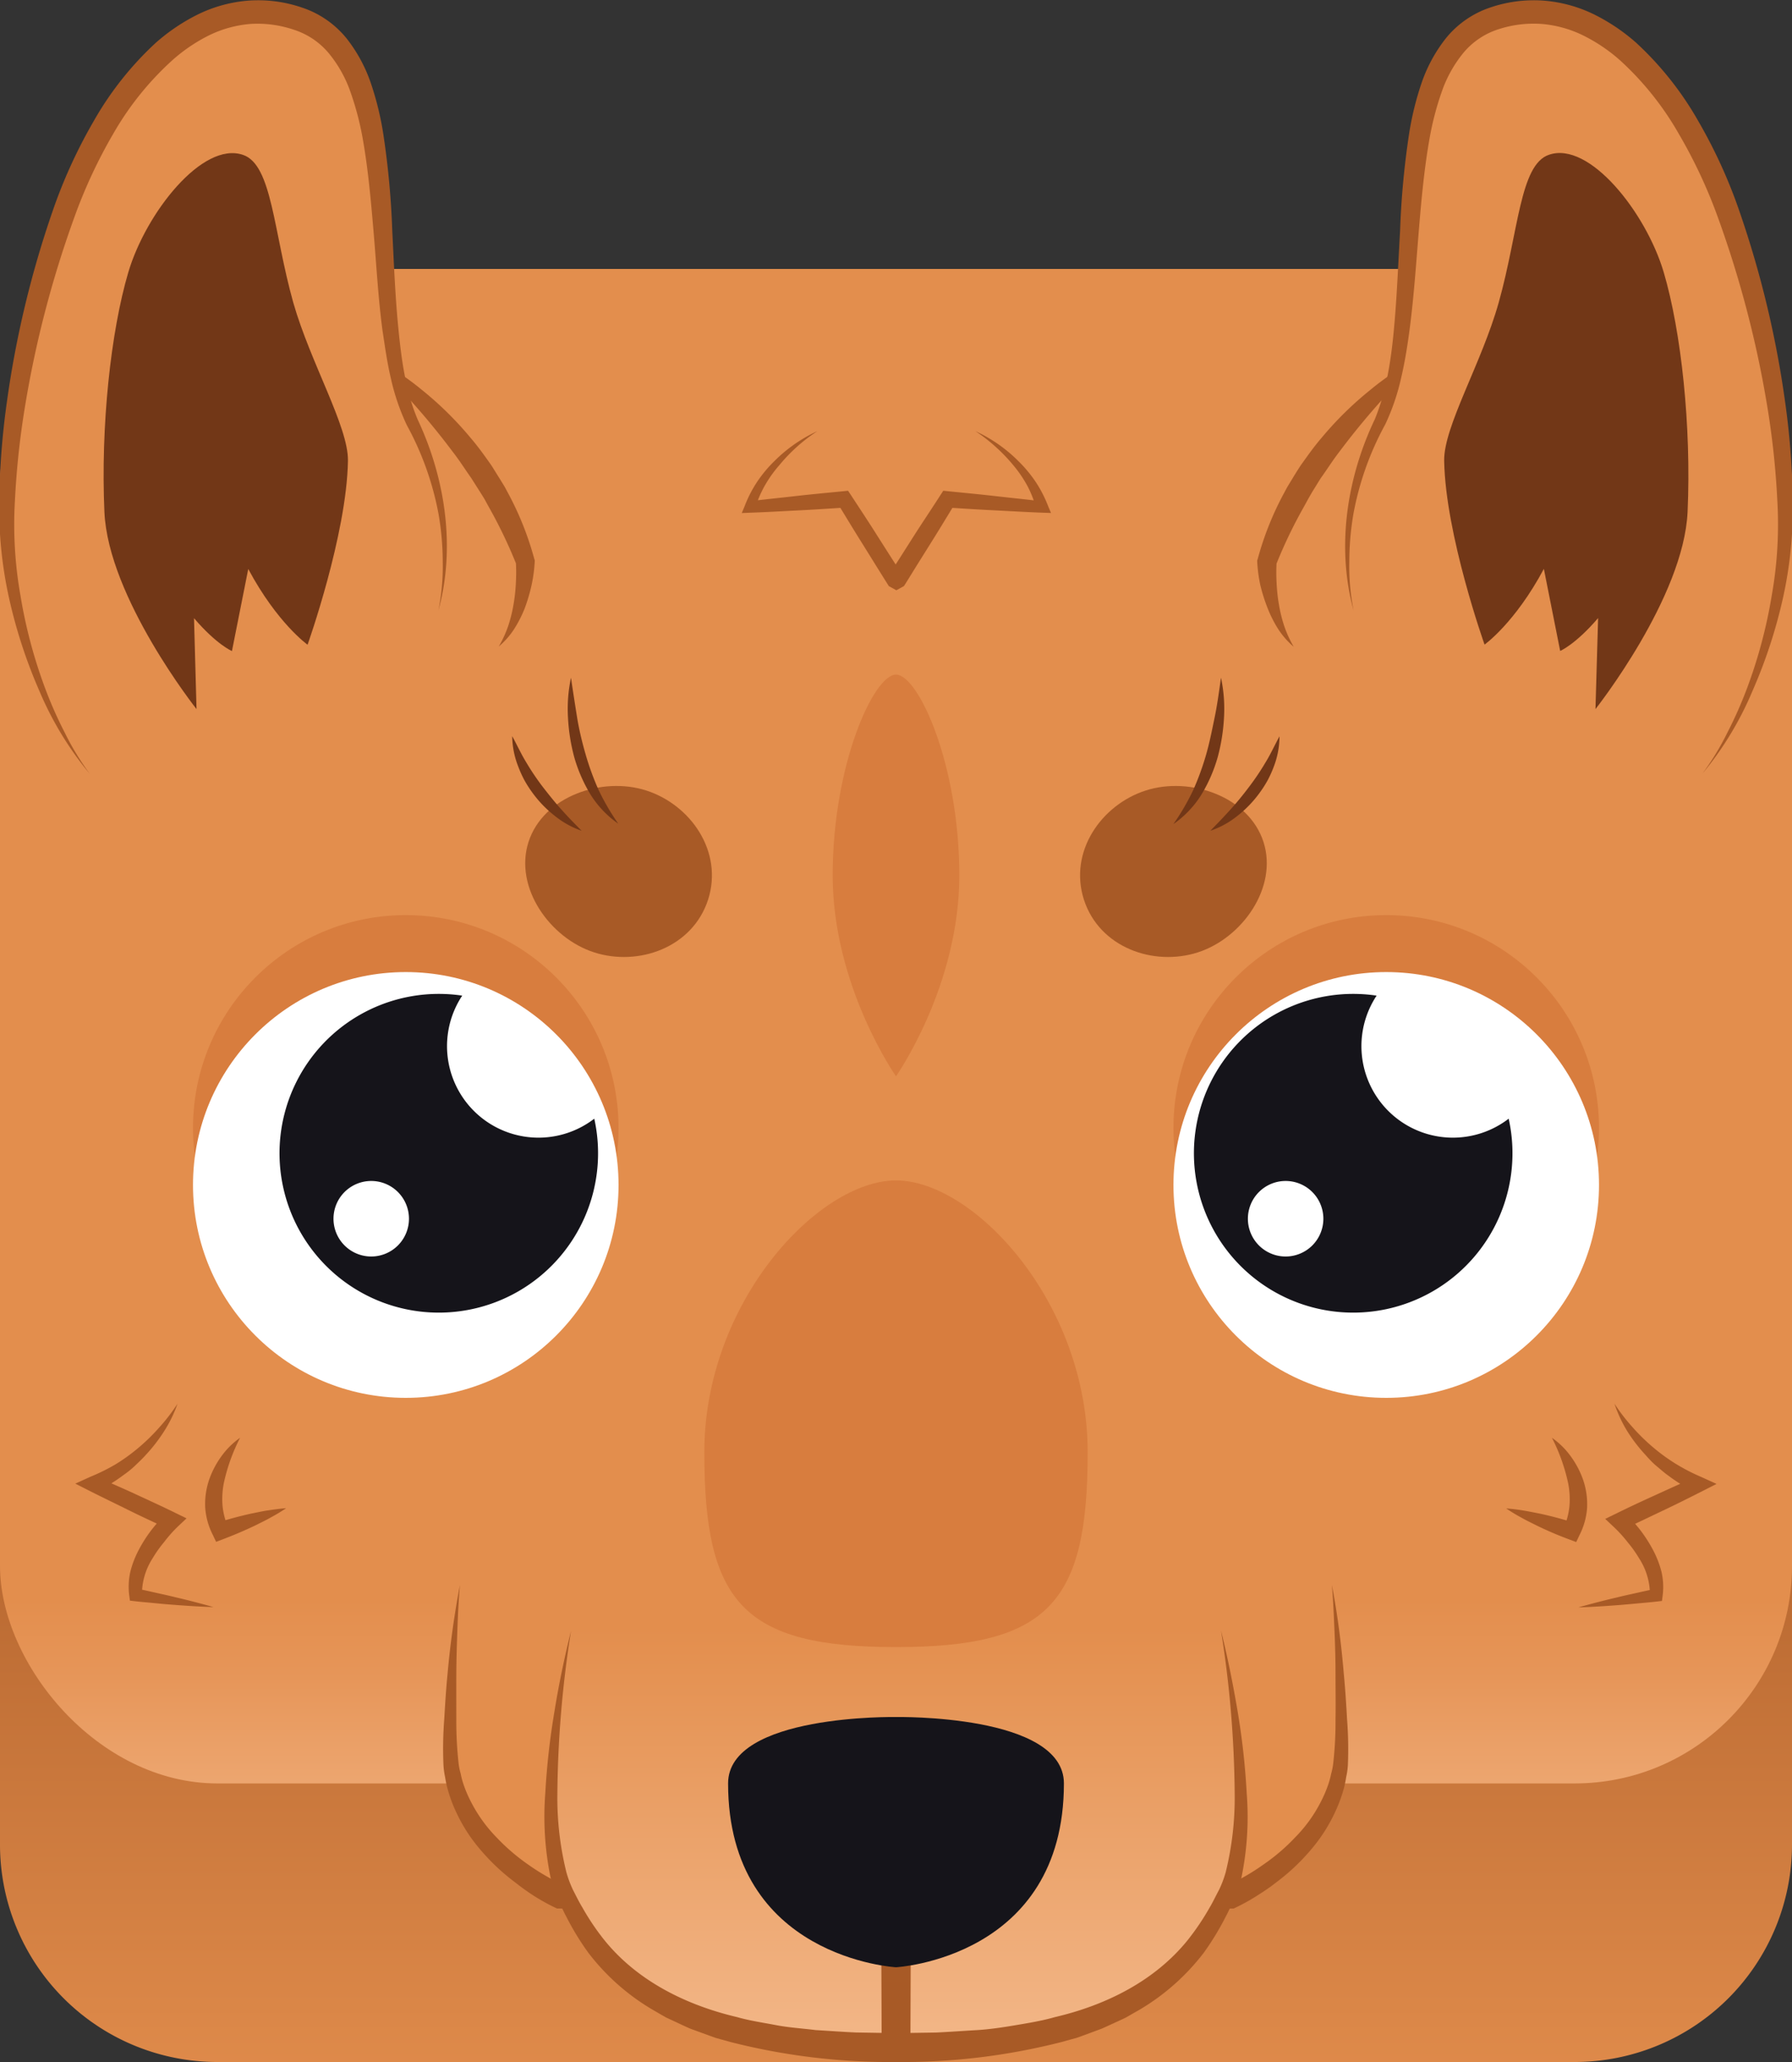 <?xml version="1.0" encoding="UTF-8" standalone="no"?>
<svg
   id="Layer_1"
   data-name="Layer 1"
   viewBox="0 0 300 345"
   version="1.1"
   sodipodi:docname="dingo_2.svg"
   inkscape:version="1.2 (dc2aedaf03, 2022-05-15)"
   xmlns:inkscape="http://www.inkscape.org/namespaces/inkscape"
   xmlns:sodipodi="http://sodipodi.sourceforge.net/DTD/sodipodi-0.dtd"
   xmlns="http://www.w3.org/2000/svg"
   xmlns:svg="http://www.w3.org/2000/svg">
  <rect x="0" y="0" width="300" height="345" fill="#333333" stroke="none"/>
  <sodipodi:namedview
     id="namedview38039"
     pagecolor="#505050"
     bordercolor="#ffffff"
     borderopacity="1"
     inkscape:showpageshadow="0"
     inkscape:pageopacity="0"
     inkscape:pagecheckerboard="1"
     inkscape:deskcolor="#505050"
     showgrid="false"
     inkscape:zoom="0.87055056"
     inkscape:cx="140.1412"
     inkscape:cy="221.69878"
     inkscape:window-width="1366"
     inkscape:window-height="705"
     inkscape:window-x="-8"
     inkscape:window-y="-8"
     inkscape:window-maximized="1"
     inkscape:current-layer="Layer_1" />
  <defs
     id="defs37959">
    <inkscape:path-effect
       effect="mirror_symmetry"
       start_point="253.204,166.292"
       end_point="253.204,219.619"
       center_point="253.204,192.956"
       id="path-effect39083"
       is_visible="true"
       lpeversion="1.2"
       lpesatellites="#path39085"
       mode="vertical"
       discard_orig_path="false"
       fuse_paths="false"
       oposite_fuse="false"
       split_items="true"
       split_open="false"
       link_styles="false" />
    <linearGradient
       id="linear-gradient"
       x1="150"
       y1="356.11"
       x2="150"
       y2="161.16"
       gradientUnits="userSpaceOnUse">
      <stop
         offset="0"
         stop-color="#e38e4d"
         id="stop37940" />
      <stop
         offset="0.69"
         stop-color="#a85a26"
         id="stop37942" />
    </linearGradient>
    <linearGradient
       id="linear-gradient-2"
       x1="150"
       y1="139.54"
       x2="150"
       y2="342.79"
       gradientUnits="userSpaceOnUse">
      <stop
         offset="0.63"
         stop-color="#e38e4d"
         id="stop37945" />
      <stop
         offset="0.69"
         stop-color="#e69558"
         id="stop37947" />
      <stop
         offset="0.8"
         stop-color="#eea974"
         id="stop37949" />
      <stop
         offset="0.86"
         stop-color="#f3b788"
         id="stop37951" />
    </linearGradient>
    <linearGradient
       id="linear-gradient-3"
       x1="150"
       y1="272.56"
       x2="150"
       y2="342.67"
       gradientUnits="userSpaceOnUse">
      <stop
         offset="0"
         stop-color="#e38e4d"
         id="stop37954" />
      <stop
         offset="1"
         stop-color="#f3b788"
         id="stop37956" />
    </linearGradient>
  </defs>
  <path
     d="M 263.62,345 H 36.38 A 36.38,36.38 0 0 1 0,308.62 v -49.48 h 300 v 49.48 A 36.38,36.38 0 0 1 263.62,345 Z"
     fill="url(#linear-gradient)"
     id="path37961"
     style="fill:url(#linear-gradient)" />
  <rect
     y="45"
     width="300"
     height="253.39"
     rx="36.38"
     fill="url(#linear-gradient-2)"
     id="rect37963"
     style="fill:url(#linear-gradient-2)"
     x="0" />
  <path
     d="m 61,59.13 c 0,0 19.68,12.44 26.92,34.87 0,0 0.23,8.87 -4.44,14.24"
     fill="#e38e4d"
     id="path37965" />
  <path
     d="m 61,59.13 a 45.51,45.51 0 0 1 9.6,6.08 57.19,57.19 0 0 1 8.14,8 c 1.25,1.45 2.36,3 3.48,4.59 0.52,0.8 1,1.61 1.53,2.44 l 0.75,1.23 0.68,1.27 a 51.28,51.28 0 0 1 4.25,10.72 l 0.09,0.28 v 0.16 a 24.39,24.39 0 0 1 -0.53,4 29.23,29.23 0 0 1 -1.12,3.81 20.52,20.52 0 0 1 -1.79,3.53 13.43,13.43 0 0 1 -2.58,2.93 19.07,19.07 0 0 0 1.57,-3.42 23.58,23.58 0 0 0 0.89,-3.57 28,28 0 0 0 0.4,-3.63 30.3,30.3 0 0 0 0,-3.57 l 0.08,0.44 A 80,80 0 0 0 81.73,84.64 L 81.08,83.45 80.36,82.3 78.9,80 c -1.05,-1.48 -2,-3 -3.14,-4.45 A 124.6,124.6 0 0 0 61,59.13 Z"
     fill="#a85a26"
     id="path37967" />
  <path
     d="m 73.39,102.14 c 0,0 4.2,-14.39 -4.07,-30.79 C 60,52.83 70.12,9.26 49.58,3 31.58,-2.53 17.67,16.35 10.76,35.51 3.14,56.63 -0.64,81.86 2,97.24 c 3.61,21.47 13,32.21 13,32.21"
     fill="#e38e4d"
     id="path37969" />
  <path
     d="m 73.39,102.14 a 36.86,36.86 0 0 0 0.73,-8 47.59,47.59 0 0 0 -0.68,-8 49.9,49.9 0 0 0 -5.33,-15 37.21,37.21 0 0 1 -2.69,-7.9 c -0.63,-2.69 -1,-5.41 -1.41,-8.12 C 63.3,49.7 63.01,44.27 62.55,38.89 62.09,33.51 61.62,28.16 60.68,22.95 a 49.16,49.16 0 0 0 -2,-7.54 A 21.11,21.11 0 0 0 55.06,8.93 12.61,12.61 0 0 0 49.3,5.01 19,19 0 0 0 42,4 19.36,19.36 0 0 0 35,5.91 28,28 0 0 0 28.76,10.16 50.33,50.33 0 0 0 19,22.31 a 84.53,84.53 0 0 0 -6.67,14.37 176.74,176.74 0 0 0 -8.1,31.06 138.28,138.28 0 0 0 -1.73,16 68,68 0 0 0 0.93,15.93 82.41,82.41 0 0 0 4.14,15.53 69.28,69.28 0 0 0 3.27,7.38 45.16,45.16 0 0 0 4.2,6.91 A 55.18,55.18 0 0 1 6.59,115.6 84.44,84.44 0 0 1 1.5,100 69.37,69.37 0 0 1 -0.12,83.63 129.72,129.72 0 0 1 1.15,67.27 167.6,167.6 0 0 1 8.78,35.41 85,85 0 0 1 15.65,20.33 54.23,54.23 0 0 1 26.08,7.16 32.31,32.31 0 0 1 33.26,2.35 23.36,23.36 0 0 1 41.77,0.09 22.67,22.67 0 0 1 50.51,1.25 16.14,16.14 0 0 1 58,6.4 a 25.28,25.28 0 0 1 4.14,7.68 50.69,50.69 0 0 1 2,8.16 140,140 0 0 1 1.53,16.35 c 0.27,5.42 0.48,10.81 1,16.15 0.52,5.34 1.22,10.67 3.26,15.47 4.63,9.85 6.36,21.44 3.46,31.93 z"
     fill="#a85a26"
     id="path37971" />
  <path
     d="m 32.9,118.64 c 0,0 -14.78,-18.64 -15.42,-32.98 -0.64,-14.34 1.06,-30.17 4,-40.1 2.94,-9.93 12.43,-22 19.22,-19.64 4.87,1.66 5.06,12.84 8.4,24.72 2.9,10.13 9.25,20.77 9.15,26.47 -0.21,12.38 -6.76,30.76 -6.76,30.76 0,0 -5.07,-3.59 -9.93,-12.67 l -2.73,13.73 c 0,0 -2.55,-1.06 -6.35,-5.5 z"
     fill="#723717"
     id="path37973" />
  <path
     d="m 239,59.13 c 0,0 -19.68,12.44 -26.92,34.87 0,0 -0.23,8.87 4.44,14.24"
     fill="#e38e4d"
     id="path37975" />
  <path
     d="m 239,59.13 a 124.6,124.6 0 0 0 -14.77,16.45 c -1.12,1.44 -2.09,3 -3.14,4.45 l -1.43,2.31 -0.66,1.15 -0.65,1.19 a 80,80 0 0 0 -4.71,9.78 l 0.08,-0.44 a 30.3,30.3 0 0 0 0,3.57 28,28 0 0 0 0.4,3.63 23.58,23.58 0 0 0 0.89,3.57 19.07,19.07 0 0 0 1.57,3.42 13.43,13.43 0 0 1 -2.58,-2.93 20.52,20.52 0 0 1 -1.79,-3.53 29.23,29.23 0 0 1 -1.21,-3.81 24.39,24.39 0 0 1 -0.53,-4 v -0.16 l 0.09,-0.28 a 51.28,51.28 0 0 1 4.25,-10.72 l 0.68,-1.27 0.75,-1.23 c 0.5,-0.83 1,-1.64 1.53,-2.44 1.12,-1.57 2.23,-3.14 3.48,-4.59 a 57.19,57.19 0 0 1 8.14,-8 45.51,45.51 0 0 1 9.61,-6.12 z"
     fill="#a85a26"
     id="path37977" />
  <path
     d="m 226.61,102.14 c 0,0 -4.2,-14.39 4.07,-30.79 C 240,52.83 229.88,9.26 250.42,3 c 18,-5.53 31.91,13.35 38.82,32.51 7.62,21.16 11.4,46.39 8.79,61.77 -3.64,21.43 -13.03,32.17 -13.03,32.17"
     fill="#e38e4d"
     id="path37979" />
  <path
     d="m 226.61,102.14 c -2.9,-10.49 -1.17,-22.08 3.52,-31.93 2,-4.8 2.78,-10.16 3.26,-15.47 0.48,-5.31 0.69,-10.73 1,-16.15 a 140,140 0 0 1 1.53,-16.35 50.69,50.69 0 0 1 2,-8.16 25.28,25.28 0 0 1 4.14,-7.68 16.14,16.14 0 0 1 7.44,-5.15 22.67,22.67 0 0 1 8.73,-1.16 23.36,23.36 0 0 1 8.51,2.26 32.31,32.31 0 0 1 7.18,4.81 54.23,54.23 0 0 1 10.43,13.17 85,85 0 0 1 6.87,15.08 167.6,167.6 0 0 1 7.63,31.86 129.72,129.72 0 0 1 1.27,16.36 69.37,69.37 0 0 1 -1.62,16.37 84.44,84.44 0 0 1 -5.09,15.55 55.18,55.18 0 0 1 -8.41,13.9 45.16,45.16 0 0 0 4.2,-6.91 69.28,69.28 0 0 0 3.27,-7.38 82.41,82.41 0 0 0 4.14,-15.53 68,68 0 0 0 0.93,-15.93 138.28,138.28 0 0 0 -1.73,-16 A 176.74,176.74 0 0 0 287.69,36.64 84.53,84.53 0 0 0 281,22.31 50.33,50.33 0 0 0 271.29,10.16 28,28 0 0 0 265,5.91 19.36,19.36 0 0 0 258,4 a 19,19 0 0 0 -7.25,0.93 12.61,12.61 0 0 0 -5.75,3.9 21.11,21.11 0 0 0 -3.62,6.48 49.16,49.16 0 0 0 -2,7.54 c -0.94,5.21 -1.43,10.56 -1.87,15.94 -0.44,5.38 -0.81,10.81 -1.51,16.21 -0.36,2.71 -0.78,5.43 -1.41,8.12 a 37.21,37.21 0 0 1 -2.69,7.9 49.9,49.9 0 0 0 -5.33,15 47.59,47.59 0 0 0 -0.68,8 36.86,36.86 0 0 0 0.72,8.12 z"
     fill="#a85a26"
     id="path37981" />
  <path
     d="m 267.1,118.64 c 0,0 14.78,-18.65 15.42,-33 0.64,-14.35 -1.06,-30.17 -4,-40.1 -2.94,-9.93 -12.43,-22 -19.22,-19.64 -4.87,1.66 -5.06,12.84 -8.4,24.72 -2.84,10.13 -9.23,20.77 -9.13,26.47 0.21,12.38 6.76,30.76 6.76,30.76 0,0 5.07,-3.59 9.93,-12.67 l 2.73,13.73 c 0,0 2.55,-1.06 6.35,-5.5 z"
     fill="#723717"
     id="path37983" />
  <path
     d="m 77,265.19 a 200.51,200.51 0 0 0 -1.64,27.45 c 0,16.73 18.53,24.68 18.53,24.68 h 112.27 c 0,0 18.53,-7.95 18.53,-24.68 a 200.51,200.51 0 0 0 -1.64,-27.45"
     fill="#e38e4d"
     id="path37985" />
  <path
     d="m 77,265.19 c -0.22,2.5 -0.34,5 -0.43,7.5 -0.09,2.5 -0.17,5 -0.18,7.49 -0.01,2.49 0,5 0,7.49 a 64.46,64.46 0 0 0 0.38,7.34 10.2,10.2 0 0 0 0.35,1.73 13.67,13.67 0 0 0 0.44,1.7 21.53,21.53 0 0 0 1.39,3.23 24.35,24.35 0 0 0 4.14,5.71 33.82,33.82 0 0 0 5.38,4.62 35.1,35.1 0 0 0 3,1.91 31.57,31.57 0 0 0 3.12,1.58 l -0.78,-0.16 c 9.36,-0.22 18.72,-0.26 28.08,-0.39 l 28.08,-0.13 28.08,0.12 c 9.36,0.14 18.72,0.18 28.08,0.39 l -0.78,0.16 a 30.38,30.38 0 0 0 3.12,-1.57 q 1.56,-0.89 3,-1.92 a 32.83,32.83 0 0 0 5.41,-4.63 23.82,23.82 0 0 0 4.14,-5.7 21,21 0 0 0 1.39,-3.23 16.34,16.34 0 0 0 0.45,-1.7 10.18,10.18 0 0 0 0.34,-1.73 62.24,62.24 0 0 0 0.38,-7.34 c 0.05,-2.49 0,-5 0,-7.49 0,-2.49 -0.07,-5 -0.18,-7.49 -0.11,-2.49 -0.21,-5 -0.43,-7.5 0.95,4.93 1.58,9.92 2,14.92 0.24,2.5 0.4,5 0.54,7.52 a 64.77,64.77 0 0 1 0.14,7.67 11.87,11.87 0 0 1 -0.28,2 18.21,18.21 0 0 1 -0.4,1.95 24.72,24.72 0 0 1 -1.37,3.75 27.25,27.25 0 0 1 -4.28,6.66 34.72,34.72 0 0 1 -5.75,5.36 c -1,0.8 -2.12,1.53 -3.23,2.23 a 33.32,33.32 0 0 1 -3.51,1.94 l -0.32,0.15 h -0.47 c -9.36,0.21 -18.72,0.25 -28.08,0.39 l -28.08,0.12 -28.08,-0.13 c -9.36,-0.13 -18.72,-0.17 -28.08,-0.39 h -0.47 l -0.32,-0.15 a 34.17,34.17 0 0 1 -3.5,-1.94 38,38 0 0 1 -3.12,-2.23 35.12,35.12 0 0 1 -5.75,-5.36 27.06,27.06 0 0 1 -4.28,-6.64 23.54,23.54 0 0 1 -1.36,-3.74 18.24,18.24 0 0 1 -0.41,-1.95 13,13 0 0 1 -0.27,-2 64.81,64.81 0 0 1 0.13,-7.67 c 0.15,-2.51 0.3,-5 0.55,-7.52 A 149.79,149.79 0 0 1 77,265.19 Z"
     fill="#a85a26"
     id="path37987" />
  <path
     d="m 204.41,272.81 c 0,0 6.74,31.65 1,43.92 -5.36,11.49 -15.12,25.8 -55.43,25.8 v 0 c -40.31,0 -50.07,-14.31 -55.43,-25.8 -5.72,-12.27 1,-43.92 1,-43.92"
     fill="url(#linear-gradient-3)"
     id="path37989"
     style="fill:url(#linear-gradient-3)" />
  <path
     d="m 204.41,272.81 c 1.1,4.44 2,8.92 2.77,13.45 a 122.48,122.48 0 0 1 1.53,13.74 50.46,50.46 0 0 1 -0.85,14 21.54,21.54 0 0 1 -1.14,3.49 c -0.5,1.06 -0.95,2.13 -1.51,3.17 a 45.9,45.9 0 0 1 -3.7,6.08 37.65,37.65 0 0 1 -10.7,9.49 l -1.56,0.89 -0.78,0.45 -0.8,0.38 c -1.08,0.49 -2.16,1 -3.25,1.48 l -3.33,1.23 -0.84,0.3 -0.85,0.23 -1.7,0.47 A 107.65,107.65 0 0 1 150,345 h -2.39 v -2.43 l -0.1,-28.61 h 5 l -0.1,28.61 V 345 h -2.4 a 108.09,108.09 0 0 1 -27.7,-3.34 l -1.7,-0.47 -0.85,-0.24 -0.84,-0.3 -3.34,-1.22 c -1.09,-0.47 -2.16,-1 -3.24,-1.49 l -0.81,-0.38 -0.78,-0.44 -1.55,-0.9 a 37.36,37.36 0 0 1 -10.7,-9.49 44.71,44.71 0 0 1 -3.71,-6.08 c -0.55,-1 -1,-2.11 -1.5,-3.16 a 21.06,21.06 0 0 1 -1.15,-3.5 50.84,50.84 0 0 1 -0.85,-14 122.49,122.49 0 0 1 1.54,-13.69 c 0.73,-4.53 1.67,-9 2.77,-13.45 a 181.81,181.81 0 0 0 -2.29,27.15 52,52 0 0 0 1.5,13.22 18.66,18.66 0 0 0 1.12,3 c 0.52,1 1,2 1.58,2.95 a 40.79,40.79 0 0 0 3.67,5.44 c 5.49,6.8 13.63,10.86 22.22,12.88 2.12,0.61 4.33,0.92 6.51,1.34 2.18,0.42 4.43,0.55 6.64,0.83 2.24,0.13 4.47,0.3 6.71,0.4 l 6.74,0.11 -2.4,2.4 -0.1,-28.61 h 5 l -0.1,28.61 -2.4,-2.4 6.74,-0.1 c 2.24,-0.11 4.47,-0.27 6.71,-0.4 2.24,-0.13 4.45,-0.47 6.64,-0.84 2.19,-0.37 4.39,-0.73 6.51,-1.34 8.59,-2 16.73,-6.08 22.22,-12.87 a 41.94,41.94 0 0 0 3.68,-5.45 c 0.57,-0.95 1.05,-2 1.57,-2.95 a 18,18 0 0 0 1.12,-2.95 52.09,52.09 0 0 0 1.51,-13.27 181.83,181.83 0 0 0 -2.29,-27.19 z"
     fill="#a85a26"
     id="path37991" />
  <path
     d="m 150,287.28 c 0,0 -28.11,-0.51 -28.11,11.11 0,29.25 28.11,30.76 28.11,30.76 0,0 28.11,-1.51 28.11,-30.76 0,-11.62 -28.11,-11.11 -28.11,-11.11 z"
     fill="#15141a"
     id="path37993" />
  <path
     d="m 160.6,146.47 c 0,18.56 -10.6,33.61 -10.6,33.61 0,0 -10.6,-15.08 -10.6,-33.61 0,-18.53 6.86,-33.6 10.6,-33.6 3.74,0 10.6,15.04 10.6,33.6 z"
     fill="#d87d3e"
     id="path37995" />
  <path
     d="m 182.09,243 c 0,25.1 -6.46,32.58 -32.09,32.58 -25.63,0 -32.09,-7.48 -32.09,-32.58 0,-25.1 19.09,-45.5 32.09,-45.5 13,0 32.09,20.35 32.09,45.5 z"
     fill="#d87d3e"
     id="path37997" />
  <path
     d="m 118.54,150.53 c -2.59,8 -11.64,11.2 -19.06,8.82 -7.42,-2.38 -13.45,-10.87 -11,-18.48 2.45,-7.61 12.28,-11 19.71,-8.61 7.43,2.39 12.93,10.23 10.35,18.27 z"
     fill="#a85a26"
     id="path37999" />
  <path
     d="m 97.38,139 a 14.78,14.78 0 0 1 -4.51,-2.5 19.29,19.29 0 0 1 -3.62,-3.71 19.88,19.88 0 0 1 -1.42,-2.18 18.87,18.87 0 0 1 -1.08,-2.38 14.19,14.19 0 0 1 -1,-5.06 c 0.83,1.52 1.5,3 2.36,4.4 a 42.15,42.15 0 0 0 2.69,4 c 1,1.29 2,2.55 3.08,3.76 1.08,1.21 2.29,2.47 3.5,3.67 z"
     fill="#723717"
     id="path38001" />
  <path
     d="m 95.59,113.39 c 0.32,2.22 0.66,4.37 1,6.51 0.34,2.14 0.85,4.23 1.44,6.29 a 45.54,45.54 0 0 0 2.19,6 39.68,39.68 0 0 0 3.28,5.62 16.75,16.75 0 0 1 -4.6,-4.81 25.56,25.56 0 0 1 -2.74,-6.22 31.57,31.57 0 0 1 -1.07,-6.66 25,25 0 0 1 0.5,-6.73 z"
     fill="#723717"
     id="path38003" />
  <path
     d="m 40.19,240.56 a 30.73,30.73 0 0 0 -2.74,7.68 13.93,13.93 0 0 0 -0.19,3.74 12,12 0 0 0 0.91,3.51 l -1.78,-0.73 c 1.85,-0.58 3.73,-1.09 5.63,-1.51 1,-0.19 1.9,-0.41 2.88,-0.55 0.98,-0.14 2,-0.29 3,-0.36 a 27.85,27.85 0 0 1 -2.55,1.54 c -0.85,0.49 -1.73,0.9 -2.6,1.34 q -2.64,1.26 -5.36,2.29 l -1.21,0.46 -0.57,-1.2 a 11.77,11.77 0 0 1 -1.26,-4.58 12.7,12.7 0 0 1 0.66,-4.61 15.19,15.19 0 0 1 2.11,-4 13.13,13.13 0 0 1 3.07,-3.02 z"
     fill="#723717"
     id="path38005"
     style="fill:#a85a26;fill-opacity:1" />
  <path
     d="m 29.72,234.86 a 22.18,22.18 0 0 1 -2.19,4.52 26.78,26.78 0 0 1 -3.08,4 c -0.56,0.64 -1.19,1.22 -1.81,1.82 -0.62,0.6 -1.3,1.13 -2,1.62 a 26.52,26.52 0 0 1 -4.42,2.7 v -2.42 c 2.2,1 4.4,1.93 6.57,2.94 2.17,1.01 4.36,2 6.51,3.06 l 1.93,0.94 -1.55,1.46 a 22.92,22.92 0 0 0 -2.2,2.5 21,21 0 0 0 -1.93,2.72 11.16,11.16 0 0 0 -1.79,6 l -0.9,-0.93 c 1.08,0.21 2.16,0.46 3.23,0.7 1.07,0.24 2.16,0.47 3.23,0.74 q 3.23,0.75 6.42,1.66 c -2.22,-0.07 -4.42,-0.21 -6.62,-0.38 -1.1,-0.08 -2.2,-0.18 -3.3,-0.29 -1.1,-0.11 -2.19,-0.19 -3.29,-0.32 l -0.78,-0.09 -0.11,-0.84 a 11.42,11.42 0 0 1 0.18,-4 16.45,16.45 0 0 1 1.38,-3.6 24,24 0 0 1 2,-3.18 27.57,27.57 0 0 1 2.5,-2.85 l 0.37,2.41 c -2.18,-1 -4.35,-2 -6.51,-3.07 -2.16,-1.07 -4.31,-2.1 -6.45,-3.18 l -2.5,-1.27 2.53,-1.15 a 32.79,32.79 0 0 0 4.21,-2.08 31.1,31.1 0 0 0 3.88,-2.81 32.73,32.73 0 0 0 3.47,-3.4 31.19,31.19 0 0 0 3.02,-3.93 z"
     fill="#723717"
     id="path38007"
     style="fill:#a85a26;fill-opacity:1" />
  <path
     d="m 163.3,72.14 a 24.78,24.78 0 0 1 7.18,5 22.45,22.45 0 0 1 2.86,3.42 20.87,20.87 0 0 1 2.08,4 l 0.53,1.27 -1.49,-0.05 c -2.65,-0.1 -5.29,-0.26 -7.93,-0.39 -2.64,-0.13 -5.29,-0.3 -7.93,-0.47 l 1.25,-0.62 c -1.41,2.32 -2.82,4.65 -4.27,6.95 l -2.16,3.45 -1.07,1.73 -0.54,0.87 -0.27,0.43 -0.14,0.22 -0.07,0.11 v 0 0 0 l -1.27,0.7 -1.27,-0.7 v 0 0 0 l -0.06,-0.11 -0.14,-0.22 -0.27,-0.43 -0.54,-0.86 -1.08,-1.73 -2.15,-3.46 c -1.45,-2.3 -2.86,-4.63 -4.27,-6.95 l 1.25,0.62 c -2.64,0.17 -5.28,0.35 -7.93,0.48 -2.65,0.13 -5.28,0.29 -7.93,0.38 l -1.49,0.06 0.53,-1.28 a 20.59,20.59 0 0 1 2.08,-4 21.89,21.89 0 0 1 2.86,-3.42 24.78,24.78 0 0 1 7.18,-5 27.4,27.4 0 0 0 -3.42,2.62 28.55,28.55 0 0 0 -2.95,3.08 20.87,20.87 0 0 0 -2.46,3.47 19.18,19.18 0 0 0 -1.61,3.8 l -1,-1.23 c 2.63,-0.33 5.26,-0.59 7.89,-0.89 2.63,-0.3 5.27,-0.54 7.9,-0.8 l 0.79,-0.08 0.47,0.7 c 1.49,2.28 3,4.55 4.44,6.84 l 2.19,3.44 1.1,1.71 0.55,0.86 0.27,0.43 0.14,0.22 0.07,0.11 v 0 0 0 l -1.26,-0.7 -1.26,0.7 v 0 0 0 l 0.07,-0.11 0.14,-0.22 0.27,-0.43 0.55,-0.85 1.1,-1.72 2.19,-3.44 c 1.46,-2.29 3,-4.56 4.45,-6.83 l 0.46,-0.71 0.79,0.08 c 2.63,0.26 5.27,0.51 7.9,0.81 2.63,0.3 5.26,0.56 7.89,0.89 l -1,1.22 A 18.69,18.69 0 0 0 172,81.3 a 21.09,21.09 0 0 0 -2.37,-3.47 28.45,28.45 0 0 0 -2.95,-3.07 27.4,27.4 0 0 0 -3.38,-2.62 z"
     fill="#723717"
     id="path38009"
     style="fill:#a85a26;fill-opacity:1" />
  <path
     d="m 259.81,240.56 a 13.13,13.13 0 0 1 3.12,3.06 15.19,15.19 0 0 1 2.11,4 12.7,12.7 0 0 1 0.66,4.61 11.77,11.77 0 0 1 -1.26,4.58 l -0.57,1.2 -1.21,-0.46 q -2.71,-1 -5.36,-2.29 c -0.87,-0.44 -1.75,-0.85 -2.6,-1.34 a 27.85,27.85 0 0 1 -2.55,-1.54 c 1,0.07 2,0.2 2.95,0.36 0.95,0.16 1.92,0.36 2.88,0.55 1.9,0.42 3.78,0.93 5.63,1.51 l -1.78,0.73 a 12,12 0 0 0 0.91,-3.51 13.93,13.93 0 0 0 -0.19,-3.74 30.73,30.73 0 0 0 -2.74,-7.72 z"
     fill="#723717"
     id="path38011"
     style="fill:#a85a26;fill-opacity:1" />
  <path
     d="m 270.28,234.86 a 31.19,31.19 0 0 0 3,3.9 32.73,32.73 0 0 0 3.47,3.4 31.1,31.1 0 0 0 3.88,2.81 32.79,32.79 0 0 0 4.21,2.16 l 2.53,1.15 -2.5,1.27 c -2.14,1.08 -4.29,2.16 -6.45,3.18 -2.16,1.02 -4.33,2.08 -6.51,3.07 l 0.37,-2.41 a 27.57,27.57 0 0 1 2.5,2.85 24,24 0 0 1 2,3.18 16.45,16.45 0 0 1 1.38,3.6 11.42,11.42 0 0 1 0.18,4 l -0.11,0.84 -0.78,0.09 c -1.1,0.13 -2.2,0.22 -3.29,0.32 -1.09,0.1 -2.2,0.21 -3.3,0.29 -2.2,0.17 -4.4,0.31 -6.62,0.38 q 3.19,-0.91 6.42,-1.66 c 1.07,-0.27 2.15,-0.5 3.23,-0.74 1.08,-0.24 2.15,-0.49 3.23,-0.7 l -0.9,0.93 a 11.16,11.16 0 0 0 -1.79,-6 21,21 0 0 0 -1.93,-2.72 22.92,22.92 0 0 0 -2.22,-2.46 l -1.55,-1.46 1.93,-0.94 c 2.15,-1.06 4.33,-2.07 6.51,-3.06 2.18,-0.99 4.37,-2 6.57,-2.94 v 2.42 a 26.52,26.52 0 0 1 -4.42,-2.7 c -0.7,-0.49 -1.34,-1.07 -2,-1.62 -0.66,-0.55 -1.25,-1.18 -1.81,-1.82 a 26.78,26.78 0 0 1 -3.08,-4 22.18,22.18 0 0 1 -2.15,-4.61 z"
     fill="#723717"
     id="path38013"
     style="fill:#a85a26;fill-opacity:1" />
  <path
     d="m 181.46,150.53 c 2.59,8 11.64,11.2 19.06,8.82 7.42,-2.38 13.45,-10.87 11,-18.48 -2.45,-7.61 -12.28,-11 -19.71,-8.61 -7.43,2.39 -12.93,10.23 -10.35,18.27 z"
     fill="#a85a26"
     id="path38015" />
  <path
     d="m 202.62,139 c 1.21,-1.23 2.35,-2.42 3.45,-3.64 1.1,-1.22 2.11,-2.47 3.08,-3.76 a 42.15,42.15 0 0 0 2.69,-4 c 0.86,-1.39 1.53,-2.88 2.36,-4.4 a 14.19,14.19 0 0 1 -0.95,5.06 18.87,18.87 0 0 1 -1.08,2.38 19.88,19.88 0 0 1 -1.42,2.18 19.29,19.29 0 0 1 -3.62,3.71 14.78,14.78 0 0 1 -4.51,2.47 z"
     fill="#723717"
     id="path38017" />
  <path
     d="m 204.41,113.39 a 25,25 0 0 1 0.5,6.69 31.57,31.57 0 0 1 -1.07,6.66 25.56,25.56 0 0 1 -2.74,6.26 16.75,16.75 0 0 1 -4.65,4.87 39.68,39.68 0 0 0 3.28,-5.62 45.54,45.54 0 0 0 2.19,-6 c 0.59,-2.06 1,-4.16 1.44,-6.29 0.44,-2.13 0.73,-4.35 1.05,-6.57 z"
     fill="#723717"
     id="path38019" />
  <g
     id="g39101">
    <circle
       cx="232.07"
       cy="188.73"
       r="35.62"
       fill="#d87d3e"
       id="circle38023" />
    <circle
       cx="232.07"
       cy="198.26"
       r="35.62"
       fill="#ffffff"
       id="circle38025" />
    <circle
       cx="214.38"
       cy="209.08"
       r="12.56"
       fill="#ffffff"
       id="circle38029" />
    <path
       d="m 252.568,187.171 a 15.314,15.314 0 0 1 -22.108,-20.589 26.664,26.664 0 1 0 22.108,20.589 z m -37.352,23.058 a 6.318,6.318 0 1 1 6.33,-6.318 6.318,6.318 0 0 1 -6.33,6.318 z"
       fill="#414042"
       id="path38228"
       style="fill:#15141a;fill-opacity:1;stroke-width:1.159"
       inkscape:path-effect="#path-effect39083"
       inkscape:original-d="m 252.56845,187.17093 a 15.314248,15.314248 0 0 1 -22.1077,-20.58903 26.663717,26.663717 0 1 0 22.1077,20.58903 z m -37.35239,23.05832 a 6.3181416,6.3181416 0 1 1 6.32974,-6.31814 6.3181416,6.3181416 0 0 1 -6.32974,6.31814 z"
       class="UnoptimicedTransforms" />
  </g>
  <circle
     cx="67.93"
     cy="188.73"
     r="35.62"
     fill="#d87d3e"
     id="circle38021" />
  <circle
     cx="67.93"
     cy="198.26"
     r="35.62"
     fill="#ffffff"
     id="circle38031" />
  <circle
     cx="64.41"
     cy="209.08"
     r="12.56"
     fill="#ffffff"
     id="circle38035" />
  <path
     class="UnoptimicedTransforms"
     id="path39085"
     d="m 252.568,187.171 a 15.314,15.314 0 0 1 -22.108,-20.589 26.664,26.664 0 1 0 22.108,20.589 z m -37.352,23.058 a 6.318,6.318 0 1 1 6.33,-6.318 6.318,6.318 0 0 1 -6.33,6.318 z"
     style="fill:#15141a;fill-opacity:1;stroke-width:1.159"
     fill="#414042"
     transform="translate(-153.08)" />
</svg>
